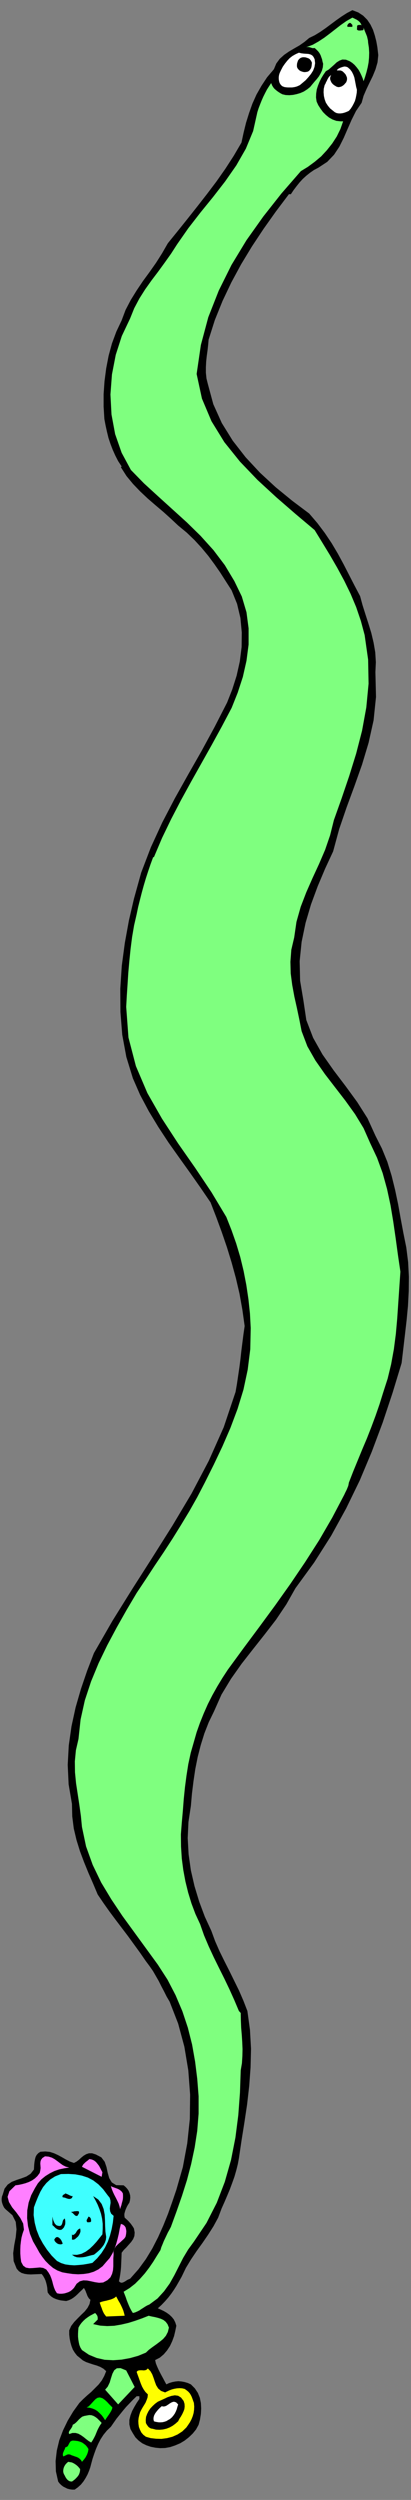 <?xml version="1.0" encoding="UTF-8" standalone="no"?>
<svg
   xmlns:dc="http://purl.org/dc/elements/1.1/"
   xmlns:cc="http://creativecommons.org/ns#"
   xmlns:rdf="http://www.w3.org/1999/02/22-rdf-syntax-ns#"
   xmlns:svg="http://www.w3.org/2000/svg"
   xmlns="http://www.w3.org/2000/svg"
   xmlns:sodipodi="http://sodipodi.sourceforge.net/DTD/sodipodi-0.dtd"
   xmlns:inkscape="http://www.inkscape.org/namespaces/inkscape"
   version="1.0"
   width="227.753mm"
   height="1382.607mm"
   id="svg61"
   sodipodi:docname="GC000367.WMF">
  <rect width="100%" height="100%" fill="#808080" stroke="none"/>
  <sodipodi:namedview
     pagecolor="#ffffff"
     bordercolor="#666666"
     borderopacity="1"
     objecttolerance="10"
     gridtolerance="10"
     guidetolerance="10"
     inkscape:pageopacity="0"
     inkscape:pageshadow="2"
     inkscape:window-width="640"
     inkscape:window-height="480"
     id="namedview63" />
  <defs
     id="defs3">
    <pattern
       id="WMFhbasepattern"
       patternUnits="userSpaceOnUse"
       width="6"
       height="6"
       x="0"
       y="0" />
  </defs>
  <path
     style="fill:none;stroke:none;"
     d="  M 0,5224.96   L 860.16,5224.96   L 860.16,0   L 0,0   z "
     id="path5" />
  <path
     style="fill:#000000;fill-rule:evenodd;fill-opacity:1;stroke:none;"
     d="  M 790.357,98.71   L 792.261,115.214   L 790.675,130.449   L 786.55,144.732   L 780.839,158.698   L 774.176,172.346   L 767.513,186.311   L 761.484,200.276   L 757.36,214.877   L 757.36,214.877   L 745.62,232.016   L 736.419,250.425   L 728.169,269.151   L 719.92,288.195   L 710.719,306.604   L 699.614,323.426   L 685.336,338.343   L 666.933,350.404   L 666.933,350.404   L 657.415,355.483   L 649.165,361.196   L 641.233,367.544   L 633.936,374.209   L 627.273,381.509   L 620.927,389.444   L 614.899,397.379   L 609.187,405.948   L 609.187,405.948   L 605.063,405.948   L 605.063,405.948   L 577.776,442.132   L 552.076,478.315   L 527.645,515.132   L 505.118,552.268   L 484.494,590.355   L 466.092,629.077   L 449.91,669.069   L 436.902,710.013   L 436.902,710.013   L 435.95,720.805   L 434.681,732.231   L 433.094,743.657   L 431.825,755.401   L 431.19,767.462   L 431.19,779.205   L 432.46,791.266   L 435.315,802.692   L 435.315,802.692   L 446.737,844.906   L 464.505,884.263   L 487.35,921.081   L 514.319,955.677   L 544.461,988.051   L 577.459,1018.521   L 612.043,1046.769   L 647.579,1073.431   L 647.579,1073.431   L 664.712,1093.427   L 680.259,1114.057   L 694.537,1135.323   L 707.546,1157.223   L 719.603,1179.441   L 731.025,1201.658   L 742.447,1223.876   L 754.187,1246.094   L 754.187,1246.094   L 759.263,1264.82   L 765.292,1283.864   L 771.637,1303.542   L 777.666,1323.221   L 782.425,1343.216   L 785.915,1363.53   L 787.184,1384.16   L 786.233,1404.791   L 786.233,1404.791   L 787.502,1456.844   L 782.425,1505.723   L 771.955,1552.697   L 758.311,1598.085   L 742.447,1642.838   L 725.948,1687.59   L 710.401,1732.978   L 697.71,1779.635   L 697.71,1779.635   L 680.894,1815.818   L 665.347,1852.636   L 651.386,1890.406   L 639.964,1929.128   L 631.715,1968.803   L 627.59,2009.112   L 628.542,2050.056   L 635.522,2091.635   L 635.522,2091.635   L 641.551,2132.261   L 655.828,2169.396   L 675.5,2204.31   L 698.979,2237.636   L 724.045,2270.645   L 748.158,2303.655   L 769.734,2337.616   L 786.233,2373.799   L 786.233,2373.799   L 799.876,2400.777   L 811.298,2428.708   L 820.182,2457.591   L 827.48,2487.109   L 833.825,2517.261   L 839.219,2547.414   L 844.93,2577.884   L 850.959,2607.719   L 850.959,2607.719   L 854.766,2638.189   L 856.353,2668.659   L 856.035,2699.129   L 854.449,2729.599   L 851.593,2759.751   L 848.103,2789.904   L 844.613,2819.739   L 841.123,2849.257   L 841.123,2849.257   L 822.086,2911.784   L 801.462,2973.676   L 778.618,3034.616   L 753.552,3094.286   L 724.997,3153.004   L 693.585,3210.135   L 658.049,3265.997   L 618.706,3319.954   L 618.706,3319.954   L 599.669,3353.598   L 578.094,3385.655   L 554.297,3416.442   L 530.183,3446.912   L 506.07,3477.699   L 483.86,3509.122   L 463.871,3542.131   L 448.324,3577.044   L 448.324,3577.044   L 437.219,3599.896   L 428.018,3623.384   L 420.403,3647.823   L 414.057,3672.58   L 408.981,3697.972   L 405.173,3723.681   L 402,3749.39   L 399.779,3774.781   L 399.779,3774.781   L 394.703,3808.425   L 393.116,3842.069   L 395.02,3876.03   L 399.779,3909.674   L 407.394,3942.683   L 417.23,3975.058   L 428.969,4006.48   L 442.613,4035.997   L 442.613,4035.997   L 450.545,4057.58   L 459.746,4078.528   L 469.899,4099.159   L 480.37,4119.79   L 490.523,4140.421   L 500.676,4161.051   L 509.877,4182.317   L 518.127,4203.582   L 518.127,4203.582   L 523.52,4242.939   L 525.741,4282.296   L 524.79,4321.336   L 521.934,4360.375   L 517.492,4399.098   L 511.781,4437.185   L 505.752,4474.955   L 500.359,4511.456   L 500.359,4511.456   L 498.138,4523.517   L 494.965,4536.212   L 491.157,4549.543   L 486.398,4562.874   L 481.322,4576.522   L 475.61,4590.17   L 469.899,4603.5   L 464.188,4616.196   L 464.188,4616.196   L 456.891,4635.557   L 447.055,4653.649   L 435.95,4671.105   L 424.21,4688.245   L 411.836,4705.384   L 400.097,4722.841   L 389.309,4740.615   L 380.425,4759.024   L 380.425,4759.024   L 375.031,4768.546   L 369.954,4777.433   L 364.561,4786.002   L 358.849,4794.255   L 352.504,4802.507   L 345.841,4810.124   L 338.543,4817.742   L 330.611,4825.042   L 330.611,4825.042   L 336.957,4827.899   L 342.985,4830.755   L 349.014,4834.247   L 354.725,4838.373   L 359.801,4843.134   L 363.926,4848.212   L 367.099,4854.56   L 369.32,4861.542   L 369.32,4861.542   L 367.099,4872.334   L 364.561,4883.125   L 360.753,4893.599   L 355.994,4903.756   L 349.966,4912.961   L 342.985,4921.213   L 334.736,4928.195   L 324.9,4933.274   L 324.9,4933.274   L 326.486,4940.257   L 329.025,4946.604   L 331.88,4952.952   L 335.053,4959.3   L 338.226,4965.331   L 341.716,4971.679   L 344.889,4977.709   L 348.379,4984.057   L 348.379,4984.057   L 354.408,4981.2   L 360.753,4979.296   L 367.099,4978.026   L 373.762,4977.392   L 380.425,4978.026   L 387.088,4979.296   L 393.434,4981.2   L 399.779,4984.057   L 399.779,4984.057   L 408.029,4992.309   L 414.374,5001.831   L 418.499,5011.988   L 420.72,5023.097   L 421.355,5034.523   L 420.72,5045.949   L 418.816,5057.693   L 415.961,5068.484   L 415.961,5068.484   L 410.567,5078.323   L 403.587,5086.893   L 395.655,5094.511   L 386.771,5101.493   L 377.252,5107.206   L 366.782,5111.65   L 356.311,5115.141   L 345.841,5117.046   L 345.841,5117.046   L 335.37,5117.363   L 325.535,5116.411   L 315.699,5114.507   L 306.497,5111.333   L 297.931,5107.206   L 290.316,5101.493   L 283.653,5094.828   L 278.259,5086.258   L 278.259,5086.258   L 273.183,5077.371   L 270.962,5067.849   L 270.962,5058.328   L 273.183,5049.123   L 276.673,5039.919   L 281.432,5031.032   L 286.508,5022.462   L 291.902,5014.527   L 291.902,5014.527   L 291.902,5008.814   L 286.191,5008.814   L 286.191,5008.814   L 278.576,5016.114   L 271.279,5023.731   L 263.981,5031.349   L 257.318,5039.284   L 250.655,5047.536   L 243.992,5055.788   L 237.964,5064.358   L 232.253,5072.61   L 232.253,5072.61   L 223.686,5080.863   L 216.706,5089.432   L 210.677,5098.637   L 205.601,5108.476   L 201.159,5118.633   L 197.351,5129.107   L 193.861,5139.581   L 191.006,5150.055   L 191.006,5150.055   L 189.102,5157.355   L 186.564,5164.655   L 183.391,5172.272   L 179.266,5179.89   L 174.824,5186.873   L 169.43,5193.538   L 163.085,5199.251   L 156.422,5204.012   L 156.422,5204.012   L 151.028,5204.012   L 146.268,5203.377   L 141.192,5202.108   L 136.75,5199.886   L 132.308,5197.664   L 128.183,5194.49   L 124.693,5190.999   L 121.837,5187.19   L 121.837,5187.19   L 117.078,5165.925   L 116.444,5144.342   L 118.982,5122.441   L 124.058,5101.176   L 131.991,5080.228   L 141.826,5059.914   L 153.249,5040.871   L 166.257,5022.779   L 166.257,5022.779   L 174.19,5014.844   L 182.439,5007.227   L 191.006,4999.927   L 198.938,4991.992   L 206.553,4984.374   L 213.216,4975.805   L 218.292,4966.6   L 222.417,4956.444   L 222.417,4956.444   L 216.706,4951.365   L 210.043,4947.557   L 202.745,4944.7   L 195.13,4942.478   L 187.516,4939.939   L 180.218,4937.4   L 173.555,4933.909   L 167.844,4929.148   L 167.844,4929.148   L 161.498,4924.069   L 156.739,4918.039   L 152.614,4911.373   L 149.759,4904.073   L 147.538,4896.456   L 145.951,4888.521   L 144.999,4879.951   L 144.999,4871.064   L 144.999,4871.064   L 149.124,4861.86   L 155.47,4853.608   L 162.767,4845.99   L 170.065,4838.69   L 177.362,4831.707   L 183.391,4824.09   L 187.516,4816.155   L 189.419,4807.268   L 189.419,4807.268   L 186.564,4804.729   L 184.66,4801.872   L 183.074,4799.016   L 181.804,4795.524   L 180.535,4792.35   L 179.266,4788.859   L 177.68,4785.685   L 175.776,4782.511   L 175.776,4782.511   L 171.017,4787.272   L 166.575,4791.398   L 162.45,4795.524   L 158.325,4799.333   L 153.883,4802.824   L 149.441,4805.681   L 144.047,4808.22   L 138.654,4809.807   L 138.654,4809.807   L 132.942,4809.172   L 127.549,4808.538   L 122.155,4807.268   L 117.078,4805.681   L 112.002,4803.459   L 107.56,4800.603   L 103.435,4796.794   L 99.945,4792.033   L 99.945,4792.033   L 99.31,4786.955   L 98.993,4781.876   L 98.041,4776.798   L 96.772,4771.72   L 95.186,4766.641   L 92.965,4761.88   L 90.426,4757.437   L 87.253,4753.311   L 87.253,4753.311   L 79.639,4753.628   L 72.024,4753.945   L 64.726,4754.263   L 57.746,4753.945   L 51.4,4752.993   L 45.054,4751.089   L 39.661,4747.598   L 34.901,4742.202   L 34.901,4742.202   L 28.556,4726.332   L 27.604,4709.828   L 29.825,4693.006   L 32.998,4676.184   L 34.584,4659.997   L 32.998,4644.444   L 26.017,4630.479   L 11.422,4617.783   L 11.422,4617.783   L 8.884,4614.926   L 6.98,4611.435   L 5.394,4607.626   L 4.125,4603.5   L 3.49,4599.691   L 3.49,4595.565   L 4.125,4591.439   L 5.711,4587.313   L 5.711,4587.313   L 9.519,4574.935   L 16.182,4566.365   L 24.748,4560.652   L 34.584,4556.843   L 45.054,4553.352   L 55.208,4549.543   L 64.092,4543.83   L 71.072,4534.943   L 71.072,4534.943   L 71.389,4529.547   L 71.706,4524.151   L 72.341,4518.756   L 73.293,4513.36   L 74.562,4508.599   L 76.783,4504.473   L 80.273,4500.664   L 84.715,4497.808   L 84.715,4497.808   L 94.868,4497.173   L 104.387,4498.125   L 113.271,4500.981   L 121.52,4504.79   L 129.77,4509.234   L 138.019,4513.995   L 145.951,4518.121   L 154.835,4521.295   L 154.835,4521.295   L 160.229,4518.438   L 165.306,4514.63   L 170.065,4510.186   L 175.141,4506.06   L 180.535,4502.886   L 186.246,4500.981   L 192.909,4500.981   L 200.841,4503.521   L 200.841,4503.521   L 212.264,4509.551   L 219.244,4518.756   L 223.051,4529.864   L 225.59,4541.926   L 228.763,4553.034   L 234.156,4561.921   L 243.358,4567.635   L 258.905,4567.952   L 258.905,4567.952   L 263.029,4571.443   L 266.52,4575.252   L 269.375,4579.378   L 271.279,4584.139   L 272.548,4588.9   L 272.865,4593.978   L 272.231,4599.057   L 270.962,4604.135   L 270.962,4604.135   L 268.423,4607.944   L 266.202,4611.752   L 264.299,4615.879   L 262.712,4619.687   L 261.443,4623.814   L 260.491,4627.622   L 260.491,4631.748   L 261.126,4635.557   L 261.126,4635.557   L 263.981,4638.096   L 266.837,4640.635   L 269.375,4643.175   L 271.913,4646.031   L 274.134,4648.57   L 276.355,4651.744   L 278.576,4654.918   L 280.48,4658.092   L 280.48,4658.092   L 282.066,4666.662   L 281.432,4673.962   L 278.894,4680.31   L 274.769,4686.34   L 269.692,4692.053   L 264.616,4697.767   L 259.222,4703.162   L 254.78,4708.875   L 254.78,4708.875   L 254.463,4717.128   L 254.145,4724.428   L 253.828,4731.728   L 253.511,4739.028   L 252.876,4746.011   L 251.924,4753.311   L 250.655,4760.928   L 249.069,4768.546   L 249.069,4768.546   L 251.607,4770.767   L 254.463,4771.72   L 257.318,4771.085   L 260.174,4769.815   L 263.347,4767.911   L 266.202,4766.007   L 269.375,4764.419   L 272.548,4763.15   L 272.548,4763.15   L 289.999,4743.471   L 305.546,4722.206   L 319.189,4699.671   L 331.246,4676.184   L 342.033,4652.062   L 351.869,4627.622   L 360.753,4602.548   L 369.32,4577.474   L 369.32,4577.474   L 382.963,4529.864   L 392.164,4480.351   L 397.558,4429.568   L 398.193,4378.467   L 394.385,4327.684   L 386.136,4278.17   L 373.127,4229.926   L 355.359,4184.221   L 355.359,4184.221   L 349.014,4173.43   L 343.62,4162.638   L 337.909,4151.847   L 332.515,4141.055   L 326.486,4130.581   L 320.458,4120.107   L 313.16,4109.633   L 305.546,4099.477   L 305.546,4099.477   L 293.489,4082.02   L 280.797,4064.563   L 268.106,4047.106   L 255.097,4029.967   L 242.089,4012.828   L 229.08,3995.371   L 216.706,3977.914   L 204.649,3960.14   L 204.649,3960.14   L 195.13,3937.605   L 185.295,3915.07   L 176.093,3892.535   L 167.527,3869.682   L 160.229,3846.195   L 154.518,3822.073   L 151.345,3796.999   L 150.71,3770.655   L 150.71,3770.655   L 143.73,3729.711   L 141.826,3689.085   L 144.047,3648.458   L 149.759,3608.466   L 158.325,3569.109   L 169.43,3530.704   L 182.439,3492.617   L 196.717,3455.482   L 196.717,3455.482   L 235.426,3388.194   L 276.99,3321.541   L 319.189,3255.523   L 361.07,3189.187   L 401.048,3122.217   L 437.219,3053.659   L 468.63,2983.198   L 493.378,2909.562   L 493.378,2909.562   L 496.234,2893.057   L 498.772,2875.918   L 501.311,2858.779   L 503.532,2841.639   L 505.435,2824.183   L 507.656,2806.726   L 509.877,2789.269   L 512.415,2771.812   L 512.415,2771.812   L 507.656,2737.851   L 501.628,2704.207   L 494.013,2671.515   L 485.129,2639.141   L 475.293,2607.084   L 464.505,2575.662   L 453.083,2544.557   L 441.026,2513.453   L 441.026,2513.453   L 419.768,2482.348   L 397.876,2451.243   L 375.348,2419.821   L 352.821,2388.082   L 331.563,2355.707   L 311.574,2322.698   L 293.489,2288.737   L 278.259,2253.823   L 278.259,2253.823   L 264.616,2209.388   L 256.049,2163.048   L 252.242,2115.439   L 251.924,2066.878   L 255.097,2018.634   L 261.443,1971.024   L 270.01,1924.05   L 280.48,1878.98   L 280.48,1878.98   L 295.71,1824.07   L 316.016,1771.065   L 339.812,1719.33   L 366.147,1668.864   L 394.068,1619.033   L 422.307,1569.519   L 449.593,1519.371   L 475.61,1468.588   L 475.61,1468.588   L 486.398,1441.292   L 495.599,1412.409   L 502.262,1382.573   L 506.07,1352.421   L 506.387,1321.951   L 503.532,1291.799   L 496.551,1262.281   L 485.129,1234.033   L 485.129,1234.033   L 473.072,1215.306   L 461.333,1196.897   L 448.958,1179.123   L 436.267,1161.984   L 422.307,1145.162   L 407.394,1128.975   L 391.213,1113.422   L 373.127,1098.505   L 373.127,1098.505   L 357.898,1084.222   L 342.033,1069.939   L 325.535,1055.974   L 309.353,1042.008   L 293.489,1027.091   L 278.576,1011.538   L 264.933,995.034   L 253.194,976.625   L 253.194,976.625   L 254.78,975.038   L 254.78,975.038   L 247.482,963.929   L 241.454,952.186   L 236.06,940.125   L 231.301,927.746   L 227.176,915.368   L 224.003,902.355   L 221.148,889.341   L 218.609,876.011   L 218.609,876.011   L 217.023,849.984   L 217.023,823.641   L 218.927,796.662   L 222.417,770.001   L 227.493,743.657   L 234.474,717.948   L 243.675,693.191   L 254.78,669.704   L 254.78,669.704   L 263.029,647.804   L 273.817,627.173   L 286.191,607.177   L 299.2,587.816   L 313.16,568.772   L 326.804,549.411   L 339.495,529.415   L 351.552,508.467   L 351.552,508.467   L 372.175,483.076   L 392.799,457.366   L 413.423,431.34   L 433.729,405.314   L 453.4,379.287   L 472.12,352.626   L 489.571,325.647   L 505.752,298.034   L 505.752,298.034   L 510.195,277.403   L 515.271,256.773   L 521.617,236.459   L 528.597,216.781   L 537.164,197.737   L 547.634,179.328   L 559.374,161.554   L 573.652,144.732   L 573.652,144.732   L 578.728,132.671   L 586.026,122.832   L 595.227,114.58   L 605.38,107.597   L 616.168,101.249   L 627.273,94.901   L 637.743,87.601   L 647.579,79.349   L 647.579,79.349   L 659.319,73.636   L 670.741,66.653   L 682.163,58.718   L 693.268,50.466   L 704.373,42.214   L 715.161,34.596   L 726.583,27.296   L 738.005,21.265   L 738.005,21.265   L 750.379,26.026   L 760.532,32.692   L 769.099,41.261   L 775.762,51.101   L 781.156,62.209   L 784.963,73.953   L 788.136,86.331   L 790.357,98.71   L 790.357,98.71   L 790.357,98.71   L 790.357,98.71   L 790.357,98.71  z "
     id="path7" />
  <path
     style="fill:#7fff7f;fill-rule:evenodd;fill-opacity:1;stroke:none;"
     d="  M 757.36,53.64   L 756.725,52.688   L 756.09,52.37   L 755.139,52.053   L 754.187,52.053   L 753.235,52.053   L 751.966,52.37   L 751.014,52.37   L 750.062,52.053   L 750.062,52.053   L 748.793,53.005   L 748.158,53.957   L 747.841,55.227   L 747.841,56.496   L 747.841,57.766   L 747.841,59.036   L 747.524,60.622   L 747.524,61.575   L 747.524,61.575   L 748.793,62.844   L 750.062,63.479   L 751.648,63.796   L 753.235,63.796   L 754.821,63.796   L 756.408,63.479   L 758.311,63.479   L 759.898,63.162   L 759.898,63.162   L 760.532,62.844   L 760.85,62.527   L 761.167,61.892   L 761.484,61.257   L 761.484,60.305   L 761.484,59.67   L 761.484,58.718   L 761.484,57.766   L 761.484,57.766   L 762.753,61.257   L 764.023,64.749   L 765.609,68.557   L 767.195,72.366   L 768.782,76.492   L 769.734,80.618   L 770.686,84.745   L 771.003,89.188   L 771.003,89.188   L 772.589,99.662   L 773.224,110.136   L 772.907,120.61   L 771.955,130.767   L 770.051,140.923   L 767.513,151.08   L 764.657,160.602   L 761.484,169.806   L 761.484,169.806   L 759.581,163.776   L 757.042,157.745   L 754.187,151.715   L 751.014,146.002   L 746.889,140.606   L 742.447,135.528   L 737.688,131.402   L 732.294,127.91   L 732.294,127.91   L 724.362,124.736   L 717.064,124.419   L 711.036,126.641   L 705.008,130.449   L 699.614,135.528   L 693.903,140.606   L 688.509,145.367   L 682.48,148.858   L 682.48,148.858   L 677.404,156.158   L 672.962,163.459   L 669.154,171.076   L 665.981,179.011   L 663.443,186.946   L 662.174,195.515   L 661.857,203.768   L 663.126,212.337   L 663.126,212.337   L 666.616,219.955   L 671.375,227.255   L 676.452,234.238   L 682.48,240.268   L 689.143,245.664   L 696.441,249.79   L 704.373,252.647   L 712.94,253.599   L 712.94,253.599   L 718.651,253.599   L 718.651,253.599   L 712.94,269.786   L 705.325,285.338   L 695.806,299.938   L 684.701,313.904   L 672.644,326.917   L 659.001,338.343   L 644.723,348.817   L 630.128,357.704   L 630.128,357.704   L 589.516,404.361   L 551.442,452.606   L 516.223,502.119   L 484.812,553.855   L 458.16,607.494   L 436.267,663.039   L 420.72,721.122   L 411.836,781.744   L 411.836,781.744   L 422.941,833.162   L 442.93,880.454   L 469.899,924.255   L 502.58,964.881   L 539.385,1003.286   L 578.728,1039.469   L 619.023,1074.383   L 659.001,1108.027   L 659.001,1108.027   L 675.183,1134.37   L 691.047,1160.397   L 706.277,1186.741   L 720.872,1213.719   L 734.198,1241.015   L 745.937,1268.946   L 755.773,1297.829   L 763.705,1327.347   L 763.705,1327.347   L 771.003,1378.765   L 771.955,1429.231   L 767.195,1478.744   L 758.311,1527.306   L 745.937,1575.232   L 731.342,1622.207   L 715.478,1668.864   L 699.296,1714.252   L 699.296,1714.252   L 691.364,1745.991   L 680.894,1776.461   L 668.202,1805.979   L 654.559,1835.496   L 641.551,1865.014   L 629.811,1895.484   L 620.927,1926.906   L 616.168,1959.598   L 616.168,1959.598   L 610.139,1985.307   L 608.236,2010.381   L 608.87,2034.821   L 612.043,2058.943   L 616.485,2083.065   L 621.879,2107.187   L 626.955,2131.309   L 631.715,2155.431   L 631.715,2155.431   L 643.772,2187.17   L 660.588,2216.688   L 680.577,2245.254   L 701.835,2272.867   L 723.41,2300.798   L 743.716,2329.046   L 761.484,2358.246   L 775.128,2389.034   L 775.128,2389.034   L 789.723,2420.139   L 801.462,2452.195   L 810.664,2485.522   L 817.961,2519.483   L 823.672,2553.762   L 828.749,2588.675   L 833.508,2623.589   L 838.585,2658.185   L 838.585,2658.185   L 836.364,2690.877   L 834.143,2723.568   L 831.922,2756.26   L 829.066,2788.317   L 824.941,2820.057   L 819.23,2851.479   L 811.933,2881.631   L 802.414,2911.149   L 802.414,2911.149   L 794.799,2935.588   L 786.55,2959.393   L 777.666,2983.198   L 768.465,3006.685   L 758.629,3029.855   L 749.11,3053.025   L 739.592,3076.194   L 730.708,3099.047   L 730.708,3099.047   L 730.073,3102.538   L 729.439,3105.712   L 728.169,3108.886   L 726.9,3112.06   L 725.631,3114.917   L 724.045,3118.091   L 722.458,3121.265   L 721.189,3124.121   L 721.189,3124.121   L 695.806,3172.365   L 668.52,3219.34   L 639.012,3265.362   L 608.236,3310.749   L 576.19,3355.82   L 543.509,3400.255   L 510.195,3445.008   L 477.197,3490.078   L 477.197,3490.078   L 465.775,3507.535   L 454.987,3525.309   L 444.834,3543.4   L 435.315,3562.126   L 426.749,3581.488   L 418.816,3601.166   L 411.836,3620.845   L 406.125,3640.84   L 406.125,3640.84   L 399.462,3664.01   L 394.385,3687.498   L 390.578,3711.62   L 387.405,3735.742   L 384.867,3760.499   L 382.963,3785.255   L 380.742,3810.012   L 378.838,3834.452   L 378.838,3834.452   L 379.156,3859.843   L 380.742,3884.917   L 383.915,3909.039   L 388.357,3932.844   L 394.068,3956.014   L 401.048,3978.866   L 409.298,4000.767   L 419.134,4022.032   L 419.134,4022.032   L 427.383,4045.519   L 437.219,4068.689   L 447.689,4091.224   L 458.794,4113.759   L 469.899,4135.977   L 480.687,4158.512   L 490.84,4181.047   L 500.359,4203.582   L 500.359,4203.582   L 504.166,4207.708   L 504.166,4207.708   L 504.483,4223.578   L 505.118,4238.813   L 506.387,4253.731   L 507.339,4268.331   L 507.974,4283.248   L 507.656,4297.849   L 506.704,4312.766   L 504.166,4327.684   L 504.166,4327.684   L 502.58,4374.341   L 499.09,4421.315   L 493.061,4468.29   L 483.86,4514.947   L 470.851,4560.652   L 454.035,4604.452   L 432.46,4646.666   L 406.125,4685.706   L 406.125,4685.706   L 394.068,4702.21   L 383.598,4719.667   L 374.396,4737.758   L 365.195,4755.85   L 355.359,4773.307   L 343.62,4789.494   L 329.977,4804.411   L 312.843,4817.107   L 312.843,4817.107   L 308.401,4819.011   L 303.959,4821.551   L 300.152,4824.09   L 296.027,4826.629   L 291.902,4829.486   L 287.46,4831.707   L 283.018,4833.612   L 278.259,4834.881   L 278.259,4834.881   L 275.086,4829.803   L 272.231,4824.407   L 269.692,4818.694   L 267.471,4813.298   L 265.25,4807.585   L 263.347,4801.872   L 261.126,4796.159   L 258.905,4790.446   L 258.905,4790.446   L 271.279,4782.828   L 283.018,4773.624   L 293.489,4763.15   L 303.325,4752.041   L 312.526,4739.98   L 320.775,4727.919   L 328.39,4715.541   L 336.005,4703.48   L 336.005,4703.48   L 337.909,4697.132   L 340.447,4691.101   L 342.985,4684.753   L 345.841,4678.723   L 348.696,4672.692   L 351.552,4666.662   L 354.725,4660.949   L 357.898,4654.918   L 357.898,4654.918   L 369.637,4622.861   L 381.059,4590.17   L 391.53,4557.16   L 400.414,4523.199   L 407.711,4488.921   L 413.105,4454.007   L 415.961,4418.141   L 415.961,4381.641   L 415.961,4381.641   L 413.105,4345.458   L 408.663,4309.592   L 402.318,4273.726   L 393.434,4238.496   L 382.011,4204.217   L 367.733,4170.573   L 350.917,4138.199   L 330.611,4106.777   L 330.611,4106.777   L 305.863,4072.815   L 281.115,4038.854   L 256.366,4004.893   L 233.205,3970.297   L 211.946,3935.066   L 194.179,3898.248   L 180.218,3859.526   L 171.651,3818.899   L 171.651,3818.899   L 169.43,3796.047   L 166.257,3773.194   L 162.767,3750.342   L 159.277,3727.489   L 157.056,3704.637   L 156.739,3681.785   L 158.96,3658.615   L 164.354,3635.127   L 164.354,3635.127   L 168.796,3594.183   L 177.68,3554.192   L 190.688,3514.835   L 206.553,3476.43   L 224.638,3438.977   L 244.31,3402.159   L 264.933,3365.659   L 286.191,3329.793   L 286.191,3329.793   L 305.228,3301.228   L 323.948,3272.662   L 342.985,3244.414   L 361.388,3216.166   L 379.156,3187.6   L 396.606,3158.717   L 413.105,3129.517   L 428.969,3099.047   L 428.969,3099.047   L 447.689,3061.594   L 465.775,3023.507   L 482.591,2984.785   L 497.503,2945.11   L 509.877,2904.801   L 518.761,2863.222   L 524.155,2820.374   L 525.107,2775.939   L 525.107,2775.939   L 523.52,2745.786   L 520.348,2715.951   L 515.906,2686.116   L 510.195,2656.598   L 503.214,2627.715   L 494.648,2599.149   L 484.812,2571.219   L 474.024,2543.923   L 474.024,2543.923   L 442.93,2492.187   L 408.663,2441.087   L 373.127,2390.303   L 339.178,2338.251   L 308.718,2284.928   L 284.605,2228.432   L 269.058,2168.762   L 264.299,2104.648   L 264.299,2104.648   L 265.568,2081.478   L 267.154,2057.673   L 268.741,2032.916   L 270.962,2008.159   L 273.5,1983.403   L 276.673,1958.646   L 280.797,1934.524   L 286.191,1911.037   L 286.191,1911.037   L 289.364,1895.802   L 293.171,1880.567   L 296.979,1865.649   L 301.104,1850.732   L 305.546,1835.814   L 310.305,1821.214   L 315.381,1806.296   L 320.775,1791.696   L 320.775,1791.696   L 322.362,1791.696   L 322.362,1791.696   L 339.495,1751.387   L 358.532,1712.03   L 378.838,1672.99   L 400.097,1634.268   L 421.672,1595.863   L 443.247,1557.458   L 464.505,1518.736   L 485.129,1479.697   L 485.129,1479.697   L 497.82,1447.957   L 508.608,1414.948   L 516.223,1381.304   L 520.665,1347.343   L 520.665,1313.381   L 516.223,1279.737   L 506.387,1246.728   L 490.84,1214.671   L 490.84,1214.671   L 470.851,1181.345   L 447.055,1149.923   L 420.086,1120.088   L 391.213,1091.84   L 361.07,1064.543   L 330.928,1037.248   L 301.421,1010.269   L 274.134,982.338   L 274.134,982.338   L 254.78,946.473   L 241.137,907.433   L 233.522,866.489   L 231.301,824.593   L 234.474,782.697   L 242.406,741.753   L 255.097,702.396   L 272.548,665.578   L 272.548,665.578   L 281.115,644.312   L 291.902,623.999   L 303.959,604.955   L 317.285,586.229   L 331.246,567.82   L 344.889,549.094   L 358.215,530.367   L 370.906,510.689   L 370.906,510.689   L 394.385,477.045   L 419.768,444.353   L 446.103,411.979   L 471.486,379.287   L 494.965,345.643   L 514.954,310.73   L 530.183,273.912   L 539.067,234.238   L 539.067,234.238   L 541.606,226.303   L 544.779,218.051   L 547.951,210.116   L 551.442,202.181   L 555.249,194.563   L 559.056,187.263   L 563.498,180.28   L 567.94,173.615   L 567.94,173.615   L 569.844,178.376   L 572.065,182.185   L 574.603,185.359   L 577.459,187.898   L 580.632,190.437   L 583.805,192.659   L 587.295,194.881   L 591.419,197.102   L 591.419,197.102   L 598.4,198.689   L 606.015,199.007   L 613.629,198.372   L 621.244,196.785   L 628.859,194.563   L 636.157,191.389   L 643.137,186.946   L 649.483,181.867   L 649.483,181.867   L 653.925,176.472   L 658.684,170.759   L 663.443,165.363   L 667.885,159.65   L 671.375,153.619   L 674.231,147.589   L 676.135,140.606   L 676.769,133.306   L 676.769,133.306   L 675.5,128.862   L 674.548,124.102   L 672.962,119.658   L 671.375,115.214   L 669.154,111.088   L 666.299,107.28   L 662.809,103.788   L 659.001,100.297   L 659.001,100.297   L 656.463,100.614   L 654.559,100.614   L 652.338,99.979   L 650.435,99.345   L 648.214,98.71   L 645.993,98.393   L 643.772,98.393   L 641.233,98.71   L 641.233,98.71   L 654.877,93.632   L 667.251,86.649   L 679.307,78.714   L 690.73,70.144   L 702.152,61.257   L 713.574,52.37   L 725.314,44.118   L 738.005,36.818   L 738.005,36.818   L 740.861,38.087   L 744.034,39.674   L 747.206,41.261   L 750.062,43.166   L 752.6,45.388   L 754.821,47.927   L 756.408,50.783   L 757.36,53.64   L 757.36,53.64   L 757.36,53.64   L 757.36,53.64   L 757.36,53.64  z "
     id="path9" />
  <path
     style="fill:#000000;fill-rule:evenodd;fill-opacity:1;stroke:none;"
     d="  M 738.005,52.053   L 738.005,56.179   L 728.169,56.179   L 728.169,56.179   L 727.535,55.227   L 727.218,53.957   L 727.535,53.005   L 728.169,51.735   L 728.804,50.466   L 729.756,49.514   L 731.025,48.561   L 732.294,47.927   L 732.294,47.927   L 733.246,47.927   L 734.198,48.244   L 734.832,48.561   L 735.467,49.196   L 736.102,50.148   L 736.736,50.783   L 737.371,51.418   L 738.005,52.053   L 738.005,52.053   L 738.005,52.053   L 738.005,52.053   L 738.005,52.053  z "
     id="path11" />
  <path
     style="fill:#ffffff;fill-rule:evenodd;fill-opacity:1;stroke:none;"
     d="  M 659.001,123.784   L 659.953,132.036   L 658.684,139.971   L 655.828,147.589   L 651.386,154.571   L 645.993,161.237   L 640.281,167.585   L 633.936,172.98   L 628.225,177.741   L 628.225,177.741   L 624.417,179.646   L 620.292,181.233   L 616.168,182.185   L 611.726,182.82   L 607.284,182.82   L 603.159,182.82   L 599.034,182.502   L 595.227,181.867   L 595.227,181.867   L 590.785,179.963   L 587.929,177.107   L 585.708,173.615   L 584.439,169.489   L 583.805,165.363   L 583.805,160.919   L 584.439,156.793   L 585.708,152.667   L 585.708,152.667   L 588.881,146.002   L 592.371,139.337   L 596.813,132.989   L 601.573,126.958   L 606.649,121.562   L 612.36,117.119   L 619.023,113.31   L 626.004,110.136   L 626.004,110.136   L 631.08,111.406   L 636.157,112.041   L 640.916,112.358   L 645.675,112.675   L 649.8,113.627   L 653.607,115.532   L 656.463,118.706   L 659.001,123.784   L 659.001,123.784   L 659.001,123.784   L 659.001,123.784   L 659.001,123.784  z "
     id="path13" />
  <path
     style="fill:#000000;fill-rule:evenodd;fill-opacity:1;stroke:none;"
     d="  M 653.29,131.084   L 652.973,134.576   L 652.656,137.75   L 652.021,140.923   L 650.752,143.78   L 649.165,146.002   L 647.262,148.224   L 644.406,149.811   L 641.233,150.445   L 641.233,150.445   L 638.06,150.763   L 635.205,150.445   L 632.032,149.493   L 629.494,148.541   L 626.955,146.954   L 624.734,144.732   L 622.831,142.193   L 621.879,139.019   L 621.879,139.019   L 621.879,135.845   L 622.196,132.671   L 623.148,129.497   L 624.1,126.641   L 625.686,124.419   L 627.907,122.197   L 630.446,120.61   L 633.936,119.658   L 633.936,119.658   L 637.109,119.658   L 640.281,119.975   L 643.137,120.928   L 645.993,121.88   L 648.531,123.467   L 650.435,125.689   L 652.021,128.228   L 653.29,131.084   L 653.29,131.084   L 653.29,131.084   L 653.29,131.084   L 653.29,131.084  z "
     id="path15" />
  <path
     style="fill:#ffffff;fill-rule:evenodd;fill-opacity:1;stroke:none;"
     d="  M 747.524,187.581   L 747.206,193.611   L 746.255,199.324   L 744.986,205.355   L 743.399,211.068   L 740.861,216.464   L 738.005,221.859   L 734.515,227.255   L 730.708,231.699   L 730.708,231.699   L 726.583,233.603   L 722.458,235.19   L 718.016,236.459   L 713.574,237.094   L 709.45,237.094   L 705.325,236.459   L 701.2,234.555   L 697.71,231.699   L 697.71,231.699   L 691.364,226.62   L 686.605,220.907   L 682.48,214.559   L 679.942,207.576   L 678.356,200.594   L 677.721,192.976   L 678.038,185.676   L 679.942,177.741   L 679.942,177.741   L 681.528,175.202   L 682.798,172.028   L 684.384,169.172   L 685.653,166.315   L 687.24,163.459   L 688.826,160.919   L 691.047,158.698   L 693.585,156.793   L 693.585,156.793   L 691.999,160.285   L 691.364,163.459   L 691.682,166.632   L 692.951,169.806   L 694.537,172.98   L 696.758,175.52   L 699.296,177.741   L 701.835,179.328   L 701.835,179.328   L 705.008,181.233   L 708.498,182.185   L 711.671,181.867   L 714.843,180.915   L 717.699,179.328   L 720.555,177.107   L 722.776,174.567   L 724.997,172.028   L 724.997,172.028   L 726.266,168.854   L 726.9,165.363   L 726.583,161.872   L 725.314,158.698   L 723.727,155.524   L 721.506,152.984   L 719.285,150.763   L 717.064,148.858   L 717.064,148.858   L 715.478,148.224   L 714.209,147.589   L 712.622,147.271   L 711.353,147.271   L 709.767,147.271   L 708.18,147.271   L 706.911,147.271   L 705.642,147.271   L 705.642,147.271   L 705.959,146.319   L 707.546,144.415   L 710.084,142.828   L 713.574,141.241   L 717.382,139.971   L 721.189,139.019   L 724.679,139.337   L 728.169,140.606   L 728.169,140.606   L 733.246,145.05   L 737.053,150.128   L 739.909,155.841   L 742.13,161.872   L 743.399,168.219   L 744.668,174.885   L 745.937,181.55   L 747.524,187.581   L 747.524,187.581   L 747.524,187.581   L 747.524,187.581   L 747.524,187.581  z "
     id="path17" />
  <path
     style="fill:#ff7fff;fill-rule:evenodd;fill-opacity:1;stroke:none;"
     d="  M 144.999,4530.817   L 134.529,4532.404   L 124.058,4534.625   L 113.905,4538.117   L 104.387,4542.878   L 95.186,4548.591   L 86.619,4555.574   L 79.321,4563.826   L 73.293,4573.665   L 73.293,4573.665   L 65.361,4588.583   L 59.967,4604.135   L 57.111,4620.322   L 56.794,4636.827   L 58.698,4653.331   L 62.822,4669.518   L 69.168,4685.071   L 77.418,4699.354   L 77.418,4699.354   L 82.494,4708.558   L 88.523,4717.445   L 95.186,4726.015   L 102.8,4733.632   L 111.05,4740.615   L 120.251,4746.011   L 130.404,4749.819   L 141.192,4751.724   L 141.192,4751.724   L 152.297,4753.311   L 163.719,4753.945   L 175.141,4753.311   L 185.929,4751.724   L 196.399,4748.55   L 205.918,4743.789   L 214.802,4737.124   L 222.417,4728.236   L 222.417,4728.236   L 229.714,4719.984   L 235.426,4710.462   L 239.868,4700.623   L 243.358,4690.467   L 246.213,4679.992   L 248.752,4669.518   L 250.655,4659.044   L 253.194,4648.57   L 253.194,4648.57   L 257.636,4650.157   L 260.808,4652.696   L 263.029,4655.87   L 263.981,4659.679   L 264.616,4663.805   L 264.299,4668.249   L 263.664,4672.375   L 262.712,4675.866   L 262.712,4675.866   L 260.174,4679.358   L 256.366,4682.849   L 251.924,4686.975   L 247.165,4691.101   L 242.723,4695.545   L 239.55,4700.94   L 237.647,4706.654   L 237.964,4713.002   L 237.964,4713.002   L 237.329,4720.619   L 237.329,4728.871   L 237.329,4737.124   L 236.695,4745.376   L 234.791,4752.993   L 231.301,4760.293   L 224.955,4766.324   L 216.071,4771.085   L 216.071,4771.085   L 207.504,4771.72   L 198.938,4770.45   L 190.371,4768.546   L 182.439,4766.959   L 174.507,4766.641   L 167.209,4768.546   L 160.546,4773.624   L 154.835,4782.511   L 154.835,4782.511   L 151.345,4786.002   L 147.855,4788.859   L 143.73,4791.081   L 139.288,4792.668   L 134.846,4793.937   L 129.77,4794.572   L 124.376,4794.572   L 119.299,4793.62   L 119.299,4793.62   L 115.492,4787.589   L 112.954,4781.242   L 111.05,4774.894   L 109.463,4768.546   L 107.56,4762.515   L 105.021,4756.167   L 101.531,4750.137   L 96.772,4743.789   L 96.772,4743.789   L 90.426,4740.615   L 83.763,4739.663   L 76.148,4740.297   L 68.534,4740.932   L 61.236,4741.25   L 54.256,4739.98   L 48.545,4735.854   L 44.42,4728.236   L 44.42,4728.236   L 43.151,4719.349   L 42.516,4710.462   L 42.516,4701.893   L 42.833,4693.64   L 43.785,4685.388   L 45.054,4677.136   L 47.275,4668.884   L 50.131,4660.631   L 50.131,4660.631   L 48.545,4647.935   L 42.516,4636.192   L 34.267,4624.766   L 25.383,4613.974   L 18.72,4602.865   L 15.864,4592.074   L 19.672,4580.33   L 32.363,4567.952   L 32.363,4567.952   L 39.343,4567   L 46.641,4565.413   L 53.621,4563.508   L 60.601,4560.969   L 66.947,4557.795   L 72.976,4553.669   L 78.369,4548.591   L 83.129,4542.243   L 83.129,4542.243   L 84.398,4536.847   L 85.032,4531.769   L 84.715,4527.008   L 84.398,4522.564   L 84.715,4518.438   L 85.984,4514.63   L 88.84,4510.821   L 94.234,4507.329   L 94.234,4507.329   L 101.849,4507.964   L 108.829,4510.186   L 114.54,4513.36   L 120.251,4517.486   L 125.645,4521.612   L 131.356,4525.738   L 137.702,4528.912   L 144.999,4530.817   L 144.999,4530.817   L 144.999,4530.817   L 144.999,4530.817   L 144.999,4530.817  z "
     id="path19" />
  <path
     style="fill:#ff7fff;fill-rule:evenodd;fill-opacity:1;stroke:none;"
     d="  M 214.485,4540.656   L 212.898,4550.178   L 171.651,4529.23   L 171.651,4529.23   L 172.92,4526.69   L 174.507,4524.151   L 176.411,4522.247   L 178.314,4520.343   L 180.535,4518.438   L 182.756,4516.851   L 184.977,4514.947   L 187.198,4513.042   L 187.198,4513.042   L 192.275,4513.995   L 196.717,4515.899   L 200.841,4519.073   L 204.332,4523.199   L 207.504,4527.325   L 210.043,4532.086   L 212.264,4536.53   L 214.485,4540.656   L 214.485,4540.656   L 214.485,4540.656   L 214.485,4540.656   L 214.485,4540.656  z "
     id="path21" />
  <path
     style="fill:#3fffff;fill-rule:evenodd;fill-opacity:1;stroke:none;"
     d="  M 225.59,4588.9   L 229.714,4593.978   L 231.301,4599.374   L 231.618,4604.77   L 230.666,4610.8   L 230.032,4616.513   L 230.666,4622.226   L 232.887,4627.305   L 237.964,4631.748   L 237.964,4631.748   L 236.377,4646.031   L 233.839,4659.679   L 230.349,4673.01   L 225.907,4685.706   L 219.879,4698.084   L 212.581,4709.51   L 203.697,4720.302   L 193.544,4730.141   L 193.544,4730.141   L 184.025,4732.045   L 174.507,4733.632   L 164.671,4734.584   L 155.47,4735.219   L 145.951,4734.584   L 136.75,4733.315   L 127.866,4730.458   L 119.299,4726.015   L 119.299,4726.015   L 108.194,4714.906   L 98.358,4702.528   L 89.792,4689.514   L 82.177,4675.549   L 76.466,4660.949   L 72.658,4646.031   L 70.437,4630.161   L 71.072,4613.974   L 71.072,4613.974   L 75.197,4602.865   L 79.639,4592.074   L 84.398,4581.6   L 90.109,4571.761   L 97.089,4563.191   L 105.339,4555.574   L 115.492,4549.226   L 127.549,4544.465   L 127.549,4544.465   L 143.413,4544.147   L 158.008,4545.1   L 171.334,4547.639   L 184.025,4551.765   L 195.448,4557.795   L 206.235,4566.047   L 216.071,4576.204   L 225.59,4588.9   L 225.59,4588.9   L 225.59,4588.9   L 225.59,4588.9   L 225.59,4588.9  z "
     id="path23" />
  <path
     style="fill:#ff7fff;fill-rule:evenodd;fill-opacity:1;stroke:none;"
     d="  M 257.318,4584.774   L 257.636,4588.9   L 257.636,4593.026   L 257.318,4597.152   L 256.366,4601.278   L 255.097,4605.722   L 254.145,4609.848   L 252.559,4613.974   L 251.607,4617.783   L 251.607,4617.783   L 250.338,4612.07   L 248.434,4606.039   L 245.579,4600.009   L 242.723,4594.296   L 239.55,4588.265   L 236.695,4582.235   L 234.156,4575.887   L 232.253,4569.539   L 232.253,4569.539   L 235.108,4571.126   L 238.598,4572.395   L 242.089,4573.665   L 245.579,4574.935   L 249.069,4576.522   L 252.242,4578.743   L 255.097,4581.283   L 257.318,4584.774   L 257.318,4584.774   L 257.318,4584.774   L 257.318,4584.774   L 257.318,4584.774  z "
     id="path25" />
  <path
     style="fill:#000000;fill-rule:evenodd;fill-opacity:1;stroke:none;"
     d="  M 152.297,4590.487   L 150.71,4594.296   L 148.489,4595.883   L 145.951,4596.517   L 142.778,4596.2   L 139.605,4595.248   L 136.433,4593.978   L 133.577,4593.343   L 131.356,4593.026   L 131.356,4593.026   L 130.721,4591.439   L 131.039,4589.852   L 131.673,4588.583   L 132.625,4587.948   L 133.894,4586.996   L 135.163,4586.361   L 136.115,4585.726   L 137.067,4584.774   L 137.067,4584.774   L 138.971,4585.726   L 140.875,4586.361   L 142.778,4587.313   L 144.682,4588.265   L 146.586,4589.217   L 148.172,4589.852   L 150.076,4590.487   L 152.297,4590.487   L 152.297,4590.487   L 152.297,4590.487   L 152.297,4590.487   L 152.297,4590.487  z "
     id="path27" />
  <path
     style="fill:#000000;fill-rule:evenodd;fill-opacity:1;stroke:none;"
     d="  M 222.417,4675.866   L 221.782,4681.579   L 219.879,4687.292   L 217.34,4692.371   L 213.85,4697.132   L 210.043,4701.575   L 205.601,4705.701   L 201.159,4709.51   L 196.717,4713.002   L 196.717,4713.002   L 191.006,4714.271   L 184.977,4715.858   L 178.949,4717.445   L 172.92,4718.397   L 166.892,4718.715   L 161.181,4718.397   L 155.787,4716.493   L 150.71,4713.002   L 150.71,4713.002   L 161.181,4713.319   L 170.699,4711.097   L 179.583,4706.654   L 187.833,4700.623   L 195.13,4693.64   L 202.111,4686.023   L 208.456,4678.088   L 214.485,4670.471   L 214.485,4670.471   L 215.119,4659.044   L 215.119,4648.253   L 213.85,4637.779   L 211.629,4627.622   L 208.456,4618.1   L 204.649,4608.578   L 200.207,4599.691   L 195.13,4590.487   L 195.13,4590.487   L 205.918,4597.787   L 212.898,4606.992   L 217.023,4617.466   L 219.244,4629.209   L 219.879,4641.27   L 220.196,4653.331   L 220.83,4665.075   L 222.417,4675.866   L 222.417,4675.866   L 222.417,4675.866   L 222.417,4675.866   L 222.417,4675.866  z "
     id="path29" />
  <path
     style="fill:#000000;fill-rule:evenodd;fill-opacity:1;stroke:none;"
     d="  M 164.354,4621.909   L 165.306,4623.496   L 165.623,4624.766   L 165.306,4626.035   L 164.988,4627.305   L 164.354,4628.257   L 163.402,4629.527   L 162.767,4630.796   L 162.133,4631.748   L 162.133,4631.748   L 159.912,4632.066   L 158.008,4631.431   L 156.422,4630.161   L 154.835,4628.574   L 153.249,4626.987   L 151.98,4625.718   L 150.076,4624.448   L 148.489,4623.496   L 148.489,4623.496   L 150.076,4623.496   L 151.98,4623.179   L 153.883,4622.861   L 155.787,4622.226   L 157.691,4622.226   L 159.594,4621.909   L 161.815,4621.909   L 164.354,4621.909   L 164.354,4621.909   L 164.354,4621.909   L 164.354,4621.909   L 164.354,4621.909  z "
     id="path31" />
  <path
     style="fill:#000000;fill-rule:evenodd;fill-opacity:1;stroke:none;"
     d="  M 121.837,4652.696   L 125.328,4653.014   L 127.866,4652.062   L 129.452,4649.84   L 130.404,4647.301   L 131.039,4644.762   L 131.673,4641.905   L 133.26,4639.366   L 135.481,4637.144   L 135.481,4637.144   L 136.433,4640.318   L 136.75,4643.492   L 136.75,4646.983   L 136.433,4649.84   L 135.163,4653.014   L 133.894,4655.87   L 131.673,4658.409   L 129.135,4660.631   L 129.135,4660.631   L 125.962,4661.266   L 123.107,4660.949   L 120.568,4659.997   L 118.347,4658.727   L 116.126,4657.14   L 114.223,4655.236   L 112.002,4653.014   L 109.781,4651.109   L 109.781,4651.109   L 109.781,4633.335   L 109.781,4633.335   L 110.415,4636.192   L 111.05,4639.366   L 112.002,4642.222   L 113.271,4645.079   L 114.54,4647.618   L 116.444,4649.84   L 118.665,4651.744   L 121.837,4652.696   L 121.837,4652.696   L 121.837,4652.696   L 121.837,4652.696   L 121.837,4652.696  z "
     id="path33" />
  <path
     style="fill:#000000;fill-rule:evenodd;fill-opacity:1;stroke:none;"
     d="  M 191.006,4642.857   L 190.054,4644.127   L 189.419,4644.762   L 188.467,4645.079   L 187.516,4645.079   L 186.564,4645.079   L 185.612,4645.079   L 184.66,4645.396   L 183.708,4645.396   L 183.708,4645.396   L 182.122,4644.127   L 181.487,4642.54   L 181.487,4640.953   L 182.122,4639.366   L 183.074,4637.779   L 183.708,4636.509   L 184.66,4634.922   L 185.295,4633.335   L 185.295,4633.335   L 186.881,4633.97   L 188.15,4634.605   L 189.102,4635.874   L 190.054,4637.144   L 190.371,4638.414   L 190.688,4640.001   L 190.688,4641.588   L 191.006,4642.857   L 191.006,4642.857   L 191.006,4642.857   L 191.006,4642.857   L 191.006,4642.857  z "
     id="path35" />
  <path
     style="fill:#000000;fill-rule:evenodd;fill-opacity:1;stroke:none;"
     d="  M 167.844,4658.092   L 168.478,4661.583   L 168.478,4665.075   L 167.209,4668.566   L 165.623,4671.74   L 163.402,4674.914   L 160.546,4677.453   L 157.691,4679.992   L 154.835,4681.579   L 154.835,4681.579   L 150.71,4681.579   L 150.71,4670.471   L 152.297,4672.057   L 152.297,4672.057   L 154.835,4671.105   L 156.739,4669.518   L 158.643,4667.614   L 159.912,4665.392   L 161.181,4663.171   L 163.085,4660.949   L 164.988,4659.362   L 167.844,4658.092   L 167.844,4658.092   L 167.844,4658.092   L 167.844,4658.092   L 167.844,4658.092  z "
     id="path37" />
  <path
     style="fill:#000000;fill-rule:evenodd;fill-opacity:1;stroke:none;"
     d="  M 131.356,4689.832   L 129.135,4691.101   L 126.914,4691.419   L 124.058,4691.101   L 121.52,4690.467   L 118.982,4688.88   L 116.761,4686.975   L 114.857,4684.753   L 113.588,4681.579   L 113.588,4681.579   L 115.809,4678.088   L 118.347,4676.184   L 121.203,4676.184   L 123.741,4677.771   L 126.279,4679.992   L 128.5,4683.166   L 130.087,4686.658   L 131.356,4689.832   L 131.356,4689.832   L 131.356,4689.832   L 131.356,4689.832   L 131.356,4689.832  z "
     id="path39" />
  <path
     style="fill:#ffff00;fill-rule:evenodd;fill-opacity:1;stroke:none;"
     d="  M 261.126,4840.594   L 222.417,4842.181   L 222.417,4842.181   L 219.879,4839.007   L 217.658,4835.833   L 215.754,4832.025   L 214.167,4828.216   L 212.898,4824.407   L 211.312,4820.599   L 210.043,4816.79   L 208.774,4812.981   L 208.774,4812.981   L 212.898,4811.394   L 217.658,4810.124   L 222.417,4809.172   L 227.176,4807.903   L 231.935,4806.633   L 236.06,4805.046   L 239.868,4803.142   L 243.358,4800.285   L 243.358,4800.285   L 245.896,4805.046   L 248.434,4809.807   L 251.29,4814.568   L 253.828,4819.646   L 256.049,4824.407   L 258.27,4829.803   L 259.857,4835.199   L 261.126,4840.594   L 261.126,4840.594   L 261.126,4840.594   L 261.126,4840.594   L 261.126,4840.594  z "
     id="path41" />
  <path
     style="fill:#7fff7f;fill-rule:evenodd;fill-opacity:1;stroke:none;"
     d="  M 204.649,4848.529   L 195.13,4858.051   L 195.13,4858.051   L 209.725,4861.225   L 224.321,4862.177   L 239.233,4861.542   L 254.145,4859.003   L 269.058,4855.512   L 283.336,4851.068   L 297.613,4845.99   L 311.257,4840.594   L 311.257,4840.594   L 317.92,4842.181   L 324.583,4843.451   L 330.928,4845.038   L 336.957,4846.942   L 342.351,4849.481   L 347.11,4853.29   L 350.917,4858.368   L 353.773,4865.351   L 353.773,4865.351   L 351.552,4874.556   L 347.427,4882.491   L 341.716,4889.156   L 334.736,4894.869   L 327.121,4900.582   L 319.506,4905.978   L 311.891,4911.691   L 305.546,4917.721   L 305.546,4917.721   L 289.364,4924.387   L 272.231,4929.148   L 254.78,4932.322   L 237.012,4933.591   L 219.244,4932.639   L 202.428,4928.83   L 186.246,4922.165   L 171.651,4912.326   L 171.651,4912.326   L 168.478,4907.247   L 166.257,4901.852   L 164.988,4896.139   L 164.036,4890.425   L 163.402,4884.395   L 163.402,4878.364   L 163.719,4872.016   L 164.354,4865.351   L 164.354,4865.351   L 167.209,4860.273   L 170.699,4855.512   L 174.507,4851.386   L 178.949,4847.26   L 183.708,4843.768   L 188.467,4840.594   L 193.861,4837.738   L 199.255,4834.881   L 199.255,4834.881   L 200.524,4836.151   L 201.793,4837.738   L 202.745,4839.007   L 203.697,4840.594   L 204.332,4842.499   L 204.649,4844.403   L 204.649,4846.307   L 204.649,4848.529   L 204.649,4848.529   L 204.649,4848.529   L 204.649,4848.529   L 204.649,4848.529  z "
     id="path43" />
  <path
     style="fill:#ffff00;fill-rule:evenodd;fill-opacity:1;stroke:none;"
     d="  M 345.841,5000.879   L 350.283,4998.657   L 355.042,4996.435   L 360.119,4994.531   L 365.195,4993.261   L 370.589,4992.309   L 375.983,4991.992   L 381.377,4992.309   L 386.771,4993.579   L 386.771,4993.579   L 390.895,4996.435   L 394.385,4999.292   L 397.241,5002.466   L 399.462,5005.957   L 401.366,5009.766   L 402.952,5013.892   L 404.539,5018.336   L 406.125,5022.779   L 406.125,5022.779   L 406.76,5030.397   L 406.442,5037.379   L 405.49,5044.045   L 403.587,5050.71   L 401.048,5057.058   L 397.876,5063.088   L 394.068,5068.802   L 390.261,5074.197   L 390.261,5074.197   L 381.694,5082.449   L 371.858,5088.797   L 361.07,5093.558   L 349.966,5096.415   L 338.226,5098.002   L 326.804,5097.685   L 315.699,5096.415   L 305.546,5093.558   L 305.546,5093.558   L 300.152,5089.432   L 296.027,5084.671   L 293.171,5078.958   L 290.95,5073.245   L 289.999,5066.897   L 289.681,5060.549   L 290.316,5054.201   L 291.902,5047.536   L 291.902,5047.536   L 293.489,5042.14   L 296.027,5037.062   L 298.883,5031.984   L 302.055,5026.905   L 304.911,5022.145   L 307.132,5016.749   L 309.036,5011.353   L 309.67,5005.005   L 309.67,5005.005   L 304.594,4999.927   L 300.786,4994.531   L 297.613,4988.818   L 295.075,4982.788   L 292.854,4976.757   L 290.633,4970.409   L 288.412,4964.378   L 286.191,4958.031   L 286.191,4958.031   L 288.095,4955.809   L 290.633,4954.857   L 293.806,4954.539   L 297.296,4954.539   L 300.786,4954.857   L 303.959,4954.539   L 307.132,4953.27   L 309.67,4950.73   L 309.67,4950.73   L 315.064,4956.444   L 318.872,4963.109   L 321.727,4970.726   L 324.265,4978.344   L 327.121,4985.961   L 331.246,4992.627   L 337.274,4997.705   L 345.841,5000.879   L 345.841,5000.879   L 345.841,5000.879   L 345.841,5000.879   L 345.841,5000.879  z "
     id="path45" />
  <path
     style="fill:#7fff7f;fill-rule:evenodd;fill-opacity:1;stroke:none;"
     d="  M 282.066,4989.453   L 247.482,5025.953   L 220.196,4995.166   L 220.196,4995.166   L 225.59,4988.818   L 229.714,4980.248   L 232.57,4970.726   L 235.426,4961.839   L 239.233,4954.539   L 244.627,4950.413   L 252.559,4950.096   L 264.299,4954.857   L 264.299,4954.857   L 282.066,4989.453   L 282.066,4989.453   L 282.066,4989.453   L 282.066,4989.453  z "
     id="path47" />
  <path
     style="fill:#000000;fill-rule:evenodd;fill-opacity:1;stroke:none;"
     d="  M 384.55,5018.653   L 386.453,5024.684   L 386.771,5030.397   L 386.136,5035.792   L 384.232,5040.871   L 381.694,5046.266   L 378.838,5051.345   L 375.666,5056.106   L 373.127,5061.184   L 373.127,5061.184   L 367.416,5066.262   L 361.388,5070.706   L 355.042,5074.197   L 348.379,5076.736   L 341.399,5078.323   L 334.101,5078.958   L 326.486,5078.641   L 319.189,5076.736   L 319.189,5076.736   L 316.651,5076.419   L 314.43,5075.467   L 312.526,5074.197   L 310.939,5072.928   L 309.67,5071.341   L 308.084,5069.119   L 306.815,5067.215   L 305.546,5064.675   L 305.546,5064.675   L 305.228,5058.328   L 305.863,5051.98   L 308.084,5045.949   L 310.939,5040.236   L 314.747,5034.523   L 319.506,5029.444   L 324.583,5024.684   L 330.611,5020.24   L 330.611,5020.24   L 336.957,5017.383   L 343.937,5014.21   L 351.235,5010.718   L 358.849,5008.179   L 366.147,5006.909   L 373.127,5007.862   L 379.156,5011.67   L 384.55,5018.653   L 384.55,5018.653   L 384.55,5018.653   L 384.55,5018.653   L 384.55,5018.653  z "
     id="path49" />
  <path
     style="fill:#00ff00;fill-rule:evenodd;fill-opacity:1;stroke:none;"
     d="  M 235.426,5032.301   L 234.474,5036.11   L 232.887,5039.601   L 230.984,5042.775   L 228.763,5046.266   L 226.542,5049.44   L 224.321,5052.614   L 222.1,5055.788   L 220.196,5058.962   L 220.196,5058.962   L 216.706,5053.567   L 212.898,5048.488   L 208.456,5044.045   L 204.014,5039.919   L 198.938,5036.745   L 193.544,5034.523   L 187.833,5032.936   L 181.487,5032.301   L 181.487,5032.301   L 185.612,5030.079   L 189.419,5026.271   L 193.227,5022.145   L 197.034,5018.018   L 200.524,5014.527   L 204.649,5011.988   L 209.091,5011.353   L 214.485,5012.94   L 214.485,5012.94   L 217.34,5014.844   L 220.196,5017.066   L 223.051,5019.605   L 225.59,5022.145   L 228.128,5025.001   L 230.666,5027.54   L 233.205,5030.079   L 235.426,5032.301   L 235.426,5032.301   L 235.426,5032.301   L 235.426,5032.301   L 235.426,5032.301  z "
     id="path51" />
  <path
     style="fill:#ffffff;fill-rule:evenodd;fill-opacity:1;stroke:none;"
     d="  M 373.127,5025.953   L 371.541,5031.032   L 370.272,5035.792   L 368.368,5040.553   L 366.147,5044.997   L 363.291,5049.123   L 360.119,5052.932   L 355.994,5056.423   L 351.552,5058.962   L 351.552,5058.962   L 348.379,5060.867   L 344.572,5062.136   L 340.764,5063.088   L 336.64,5063.406   L 332.515,5063.406   L 328.707,5062.771   L 325.217,5062.136   L 322.362,5061.184   L 322.362,5061.184   L 321.41,5056.74   L 321.727,5052.614   L 322.996,5048.488   L 325.217,5044.362   L 328.073,5040.553   L 331.246,5036.745   L 334.736,5033.253   L 338.543,5029.762   L 338.543,5029.762   L 343.303,5030.397   L 347.745,5029.127   L 352.187,5026.271   L 356.311,5023.414   L 360.436,5021.192   L 364.243,5020.24   L 368.685,5021.51   L 373.127,5025.953   L 373.127,5025.953   L 373.127,5025.953   L 373.127,5025.953   L 373.127,5025.953  z "
     id="path53" />
  <path
     style="fill:#7fff7f;fill-rule:evenodd;fill-opacity:1;stroke:none;"
     d="  M 212.898,5064.675   L 209.408,5069.754   L 206.553,5074.832   L 204.014,5079.91   L 201.793,5085.306   L 199.572,5090.702   L 197.034,5095.78   L 194.179,5100.859   L 191.006,5105.619   L 191.006,5105.619   L 185.612,5102.445   L 180.218,5098.319   L 175.141,5094.193   L 169.748,5090.384   L 164.036,5087.211   L 158.325,5085.623   L 151.662,5085.623   L 144.999,5087.845   L 144.999,5087.845   L 144.047,5085.623   L 144.365,5083.402   L 145.634,5080.863   L 147.22,5078.641   L 148.807,5076.419   L 150.393,5073.88   L 151.662,5071.341   L 152.297,5068.484   L 152.297,5068.484   L 155.787,5066.58   L 158.96,5064.041   L 162.133,5060.867   L 165.306,5057.375   L 168.478,5054.519   L 171.969,5051.662   L 176.411,5050.075   L 181.487,5049.123   L 181.487,5049.123   L 186.881,5048.171   L 191.64,5048.488   L 196.082,5050.075   L 199.89,5052.297   L 203.697,5055.154   L 206.87,5058.328   L 210.043,5061.502   L 212.898,5064.675   L 212.898,5064.675   L 212.898,5064.675   L 212.898,5064.675   L 212.898,5064.675  z "
     id="path55" />
  <path
     style="fill:#00ff00;fill-rule:evenodd;fill-opacity:1;stroke:none;"
     d="  M 185.295,5119.267   L 184.66,5123.394   L 183.708,5126.885   L 182.439,5130.376   L 180.853,5133.55   L 178.949,5137.042   L 176.728,5139.898   L 174.19,5143.072   L 171.651,5145.929   L 171.651,5145.929   L 169.748,5142.437   L 167.209,5139.898   L 164.354,5137.676   L 161.181,5136.089   L 157.373,5134.82   L 153.883,5133.55   L 150.076,5132.281   L 146.903,5130.694   L 146.903,5130.694   L 144.682,5130.376   L 142.778,5130.376   L 141.192,5130.694   L 139.605,5131.328   L 138.019,5132.281   L 136.433,5132.915   L 134.529,5133.868   L 132.942,5134.82   L 132.942,5134.82   L 131.673,5132.598   L 131.673,5130.059   L 131.991,5127.52   L 132.942,5125.298   L 133.894,5122.759   L 135.163,5120.537   L 136.115,5117.998   L 137.067,5115.459   L 137.067,5115.459   L 139.605,5114.824   L 141.826,5113.237   L 143.096,5111.015   L 144.365,5108.476   L 145.634,5106.254   L 146.903,5104.032   L 149.124,5102.445   L 152.297,5101.493   L 152.297,5101.493   L 157.373,5101.811   L 162.45,5102.445   L 167.209,5103.715   L 171.969,5105.619   L 176.093,5108.476   L 179.583,5111.333   L 182.756,5115.141   L 185.295,5119.267   L 185.295,5119.267   L 185.295,5119.267   L 185.295,5119.267   L 185.295,5119.267  z "
     id="path57" />
  <path
     style="fill:#7fff7f;fill-rule:evenodd;fill-opacity:1;stroke:none;"
     d="  M 167.844,5161.164   L 167.527,5165.607   L 166.575,5169.416   L 164.988,5173.225   L 162.767,5176.399   L 159.912,5179.573   L 157.056,5182.429   L 153.883,5184.968   L 150.71,5187.19   L 150.71,5187.19   L 146.903,5186.873   L 144.047,5185.603   L 141.509,5183.699   L 139.288,5181.159   L 137.384,5178.303   L 135.798,5175.129   L 134.212,5172.272   L 132.942,5169.416   L 132.942,5169.416   L 132.308,5165.607   L 132.625,5162.116   L 133.26,5158.942   L 134.529,5155.768   L 136.115,5152.911   L 138.019,5150.372   L 140.24,5148.15   L 142.778,5145.929   L 142.778,5145.929   L 146.586,5146.563   L 150.393,5147.198   L 153.883,5148.785   L 157.056,5150.69   L 160.229,5152.911   L 163.085,5155.45   L 165.623,5158.307   L 167.844,5161.164   L 167.844,5161.164   L 167.844,5161.164   L 167.844,5161.164   L 167.844,5161.164  z "
     id="path59" />
</svg>
